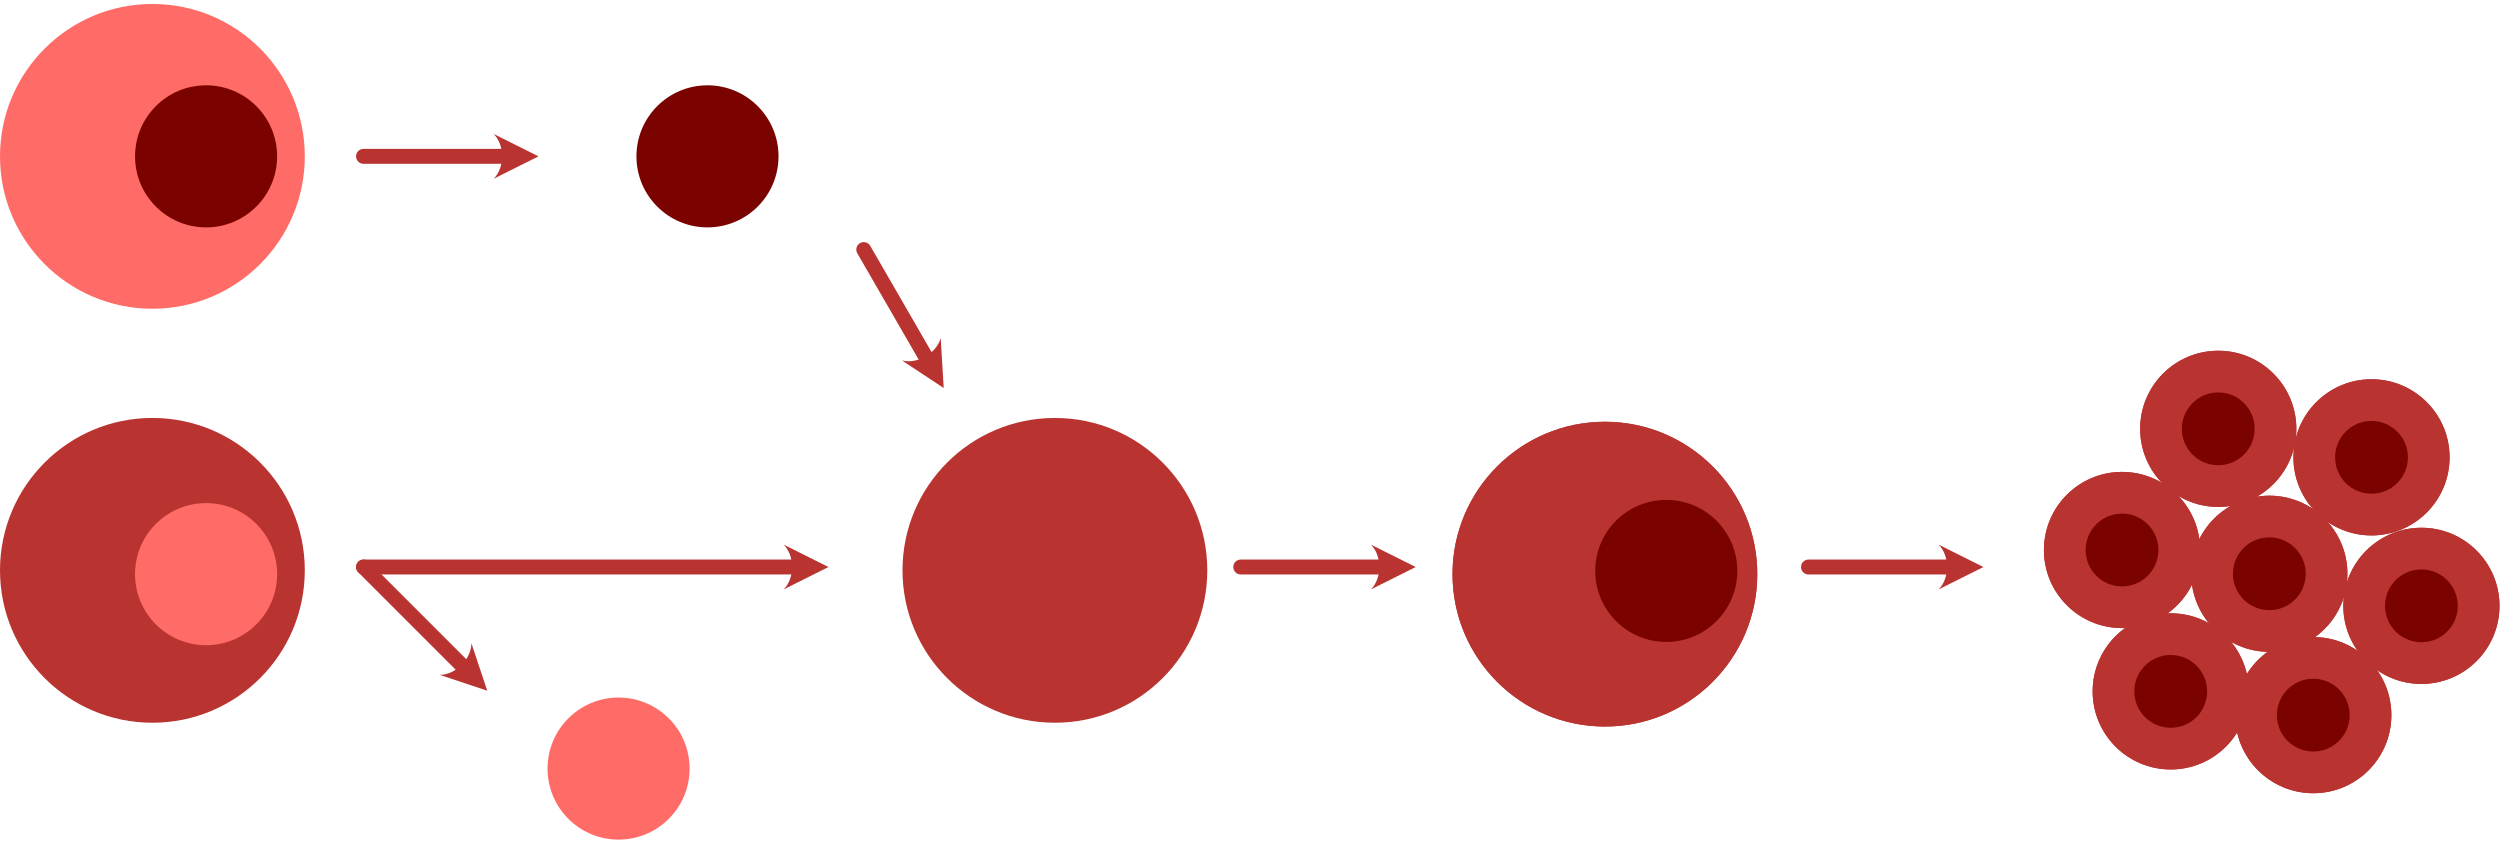 <?xml version="1.0" encoding="UTF-8" standalone="no"?><!DOCTYPE svg PUBLIC "-//W3C//DTD SVG 1.1//EN" "http://www.w3.org/Graphics/SVG/1.1/DTD/svg11.dtd"><svg width="100%" height="100%" viewBox="0 0 1667 563" version="1.1" xmlns="http://www.w3.org/2000/svg" xmlns:xlink="http://www.w3.org/1999/xlink" xml:space="preserve" xmlns:serif="http://www.serif.com/" style="fill-rule:evenodd;clip-rule:evenodd;stroke-linecap:round;stroke-miterlimit:1.5;"><rect id="technologies-somatic-cell-nuclear-transfer" x="0" y="0" width="1666.67" height="562.5" style="fill:none;"/><g><circle cx="101.618" cy="104.256" r="101.618" style="fill:#ff6c68;"/><circle cx="101.618" cy="380.307" r="101.618" style="fill:#b93431;"/><circle cx="703.406" cy="380.307" r="101.618" style="fill:#b93431;"/><circle cx="1070.15" cy="382.84" r="101.618" style="fill:#b93431;"/><path d="M1070.15,281.222c56.084,-0 101.618,45.533 101.618,101.618c-0,56.084 -45.534,101.617 -101.618,101.617c-56.085,0 -101.618,-45.533 -101.618,-101.617c-0,-56.085 45.533,-101.618 101.618,-101.618Zm-0,12.447c49.215,-0 89.171,39.956 89.171,89.171c-0,49.214 -39.956,89.17 -89.171,89.17c-49.215,0 -89.171,-39.956 -89.171,-89.17c0,-49.215 39.956,-89.171 89.171,-89.171Z" style="fill:#b93431;"/><g><g><circle cx="1414.96" cy="366.742" r="52.075" style="fill:#b93431;"/><path d="M1414.96,314.667c28.741,-0 52.075,23.334 52.075,52.075c0,28.741 -23.334,52.075 -52.075,52.075c-28.741,-0 -52.075,-23.334 -52.075,-52.075c-0,-28.741 23.334,-52.075 52.075,-52.075Zm-0,6.378c25.22,0 45.696,20.476 45.696,45.697c0,25.22 -20.476,45.696 -45.696,45.696c-25.221,0 -45.696,-20.476 -45.696,-45.696c-0,-25.221 20.475,-45.697 45.696,-45.697Z" style="fill:#b93431;"/><circle cx="1414.96" cy="366.742" r="24.276" style="fill:#7a0300;"/></g><g><circle cx="1479.13" cy="285.94" r="52.075" style="fill:#b93431;"/><path d="M1479.13,233.865c28.741,-0 52.075,23.334 52.075,52.075c0,28.741 -23.334,52.075 -52.075,52.075c-28.741,0 -52.075,-23.334 -52.075,-52.075c-0,-28.741 23.334,-52.075 52.075,-52.075Zm-0,6.379c25.22,-0 45.696,20.475 45.696,45.696c0,25.22 -20.476,45.696 -45.696,45.696c-25.221,0 -45.696,-20.476 -45.696,-45.696c-0,-25.221 20.475,-45.696 45.696,-45.696Z" style="fill:#b93431;"/><circle cx="1479.13" cy="285.94" r="24.276" style="fill:#7a0300;"/></g><g><circle cx="1513.19" cy="382.585" r="52.075" style="fill:#b93431;"/><path d="M1513.19,330.51c28.741,-0 52.075,23.334 52.075,52.075c0,28.741 -23.334,52.075 -52.075,52.075c-28.741,0 -52.075,-23.334 -52.075,-52.075c0,-28.741 23.334,-52.075 52.075,-52.075Zm0,6.379c25.221,-0 45.697,20.476 45.697,45.696c-0,25.221 -20.476,45.696 -45.697,45.696c-25.22,0 -45.696,-20.475 -45.696,-45.696c0,-25.22 20.476,-45.696 45.696,-45.696Z" style="fill:#b93431;"/><circle cx="1513.19" cy="382.585" r="24.276" style="fill:#7a0300;"/></g><g><circle cx="1581.32" cy="304.952" r="52.075" style="fill:#b93431;"/><path d="M1581.32,252.877c28.741,0 52.075,23.334 52.075,52.075c0,28.741 -23.334,52.075 -52.075,52.075c-28.741,0 -52.075,-23.334 -52.075,-52.075c0,-28.741 23.334,-52.075 52.075,-52.075Zm0,6.379c25.221,-0 45.697,20.476 45.697,45.696c-0,25.221 -20.476,45.696 -45.697,45.696c-25.22,0 -45.696,-20.475 -45.696,-45.696c-0,-25.22 20.476,-45.696 45.696,-45.696Z" style="fill:#b93431;"/><circle cx="1581.32" cy="304.952" r="24.276" style="fill:#7a0300;"/></g><g><circle cx="1614.59" cy="403.974" r="52.075" style="fill:#b93431;"/><path d="M1614.59,351.899c28.741,-0 52.075,23.334 52.075,52.075c-0,28.741 -23.334,52.075 -52.075,52.075c-28.741,-0 -52.076,-23.334 -52.076,-52.075c0,-28.741 23.335,-52.075 52.076,-52.075Zm-0,6.378c25.22,0 45.696,20.476 45.696,45.697c-0,25.22 -20.476,45.696 -45.696,45.696c-25.221,0 -45.697,-20.476 -45.697,-45.696c0,-25.221 20.476,-45.697 45.697,-45.697Z" style="fill:#b93431;"/><circle cx="1614.59" cy="403.974" r="24.276" style="fill:#7a0300;"/></g><g><circle cx="1542.5" cy="476.854" r="52.075" style="fill:#b93431;"/><path d="M1542.5,424.779c28.741,-0 52.075,23.334 52.075,52.075c-0,28.741 -23.334,52.075 -52.075,52.075c-28.741,-0 -52.075,-23.334 -52.075,-52.075c-0,-28.741 23.334,-52.075 52.075,-52.075Zm-0,6.378c25.22,0 45.696,20.476 45.696,45.697c0,25.22 -20.476,45.696 -45.696,45.696c-25.221,0 -45.697,-20.476 -45.697,-45.696c0,-25.221 20.476,-45.697 45.697,-45.697Z" style="fill:#b93431;"/><circle cx="1542.5" cy="476.854" r="24.276" style="fill:#7a0300;"/></g><g><circle cx="1447.44" cy="461.01" r="52.075" style="fill:#b93431;"/><path d="M1447.44,408.935c28.741,0 52.075,23.334 52.075,52.075c0,28.741 -23.334,52.075 -52.075,52.075c-28.741,0 -52.075,-23.334 -52.075,-52.075c-0,-28.741 23.334,-52.075 52.075,-52.075Zm0,6.379c25.221,-0 45.696,20.476 45.696,45.696c0,25.221 -20.475,45.697 -45.696,45.697c-25.22,-0 -45.696,-20.476 -45.696,-45.697c-0,-25.22 20.476,-45.696 45.696,-45.696Z" style="fill:#b93431;"/><circle cx="1447.44" cy="461.01" r="24.276" style="fill:#7a0300;"/></g></g><circle cx="471.747" cy="104.256" r="47.371" style="fill:#7a0300;"/><circle cx="1111.07" cy="380.691" r="47.371" style="fill:#7a0300;"/><circle cx="137.419" cy="104.256" r="47.371" style="fill:#7a0300;"/><circle cx="137.419" cy="382.84" r="47.371" style="fill:#ff6c68;"/><circle cx="412.459" cy="512.491" r="47.371" style="fill:#ff6c68;"/><path d="M329.182,89.317l29.878,14.939l-29.878,14.939c7.469,-7.47 7.469,-22.409 -0,-29.878Z" style="fill:#b93431;"/><path d="M242.401,104.256l92.756,-0" style="fill:none;stroke:#b93431;stroke-width:9.96px;"/><path d="M914.119,363.15l29.878,14.939l-29.878,14.939c7.469,-7.469 7.469,-22.408 -0,-29.878Z" style="fill:#b93431;"/><path d="M827.338,378.089l92.756,0" style="fill:none;stroke:#b93431;stroke-width:9.96px;"/><path d="M1292.67,363.15l29.878,14.939l-29.878,14.939c7.469,-7.469 7.469,-22.408 -0,-29.878Z" style="fill:#b93431;"/><path d="M1205.89,378.089l92.756,0" style="fill:none;stroke:#b93431;stroke-width:9.96px;"/><path d="M314.328,428.889l10.563,31.69l-31.69,-10.563c10.563,-0 21.127,-10.564 21.127,-21.127Z" style="fill:#b93431;"/><path d="M242.401,378.089c0,0 41.454,41.454 65.589,65.589" style="fill:none;stroke:#b93431;stroke-width:9.96px;"/><path d="M522.542,363.15l29.878,14.939l-29.878,14.939c7.469,-7.469 7.469,-22.408 -0,-29.878Z" style="fill:#b93431;"/><path d="M242.401,378.089l286.116,0" style="fill:none;stroke:#b93431;stroke-width:9.96px;"/><path d="M627.262,225.386l2.002,33.345l-27.877,-18.406c10.203,2.734 23.141,-4.735 25.875,-14.939Z" style="fill:#b93431;"/><path d="M575.961,166.409c0,-0 25.637,44.404 41.351,71.622" style="fill:none;stroke:#b93431;stroke-width:9.96px;"/></g></svg>